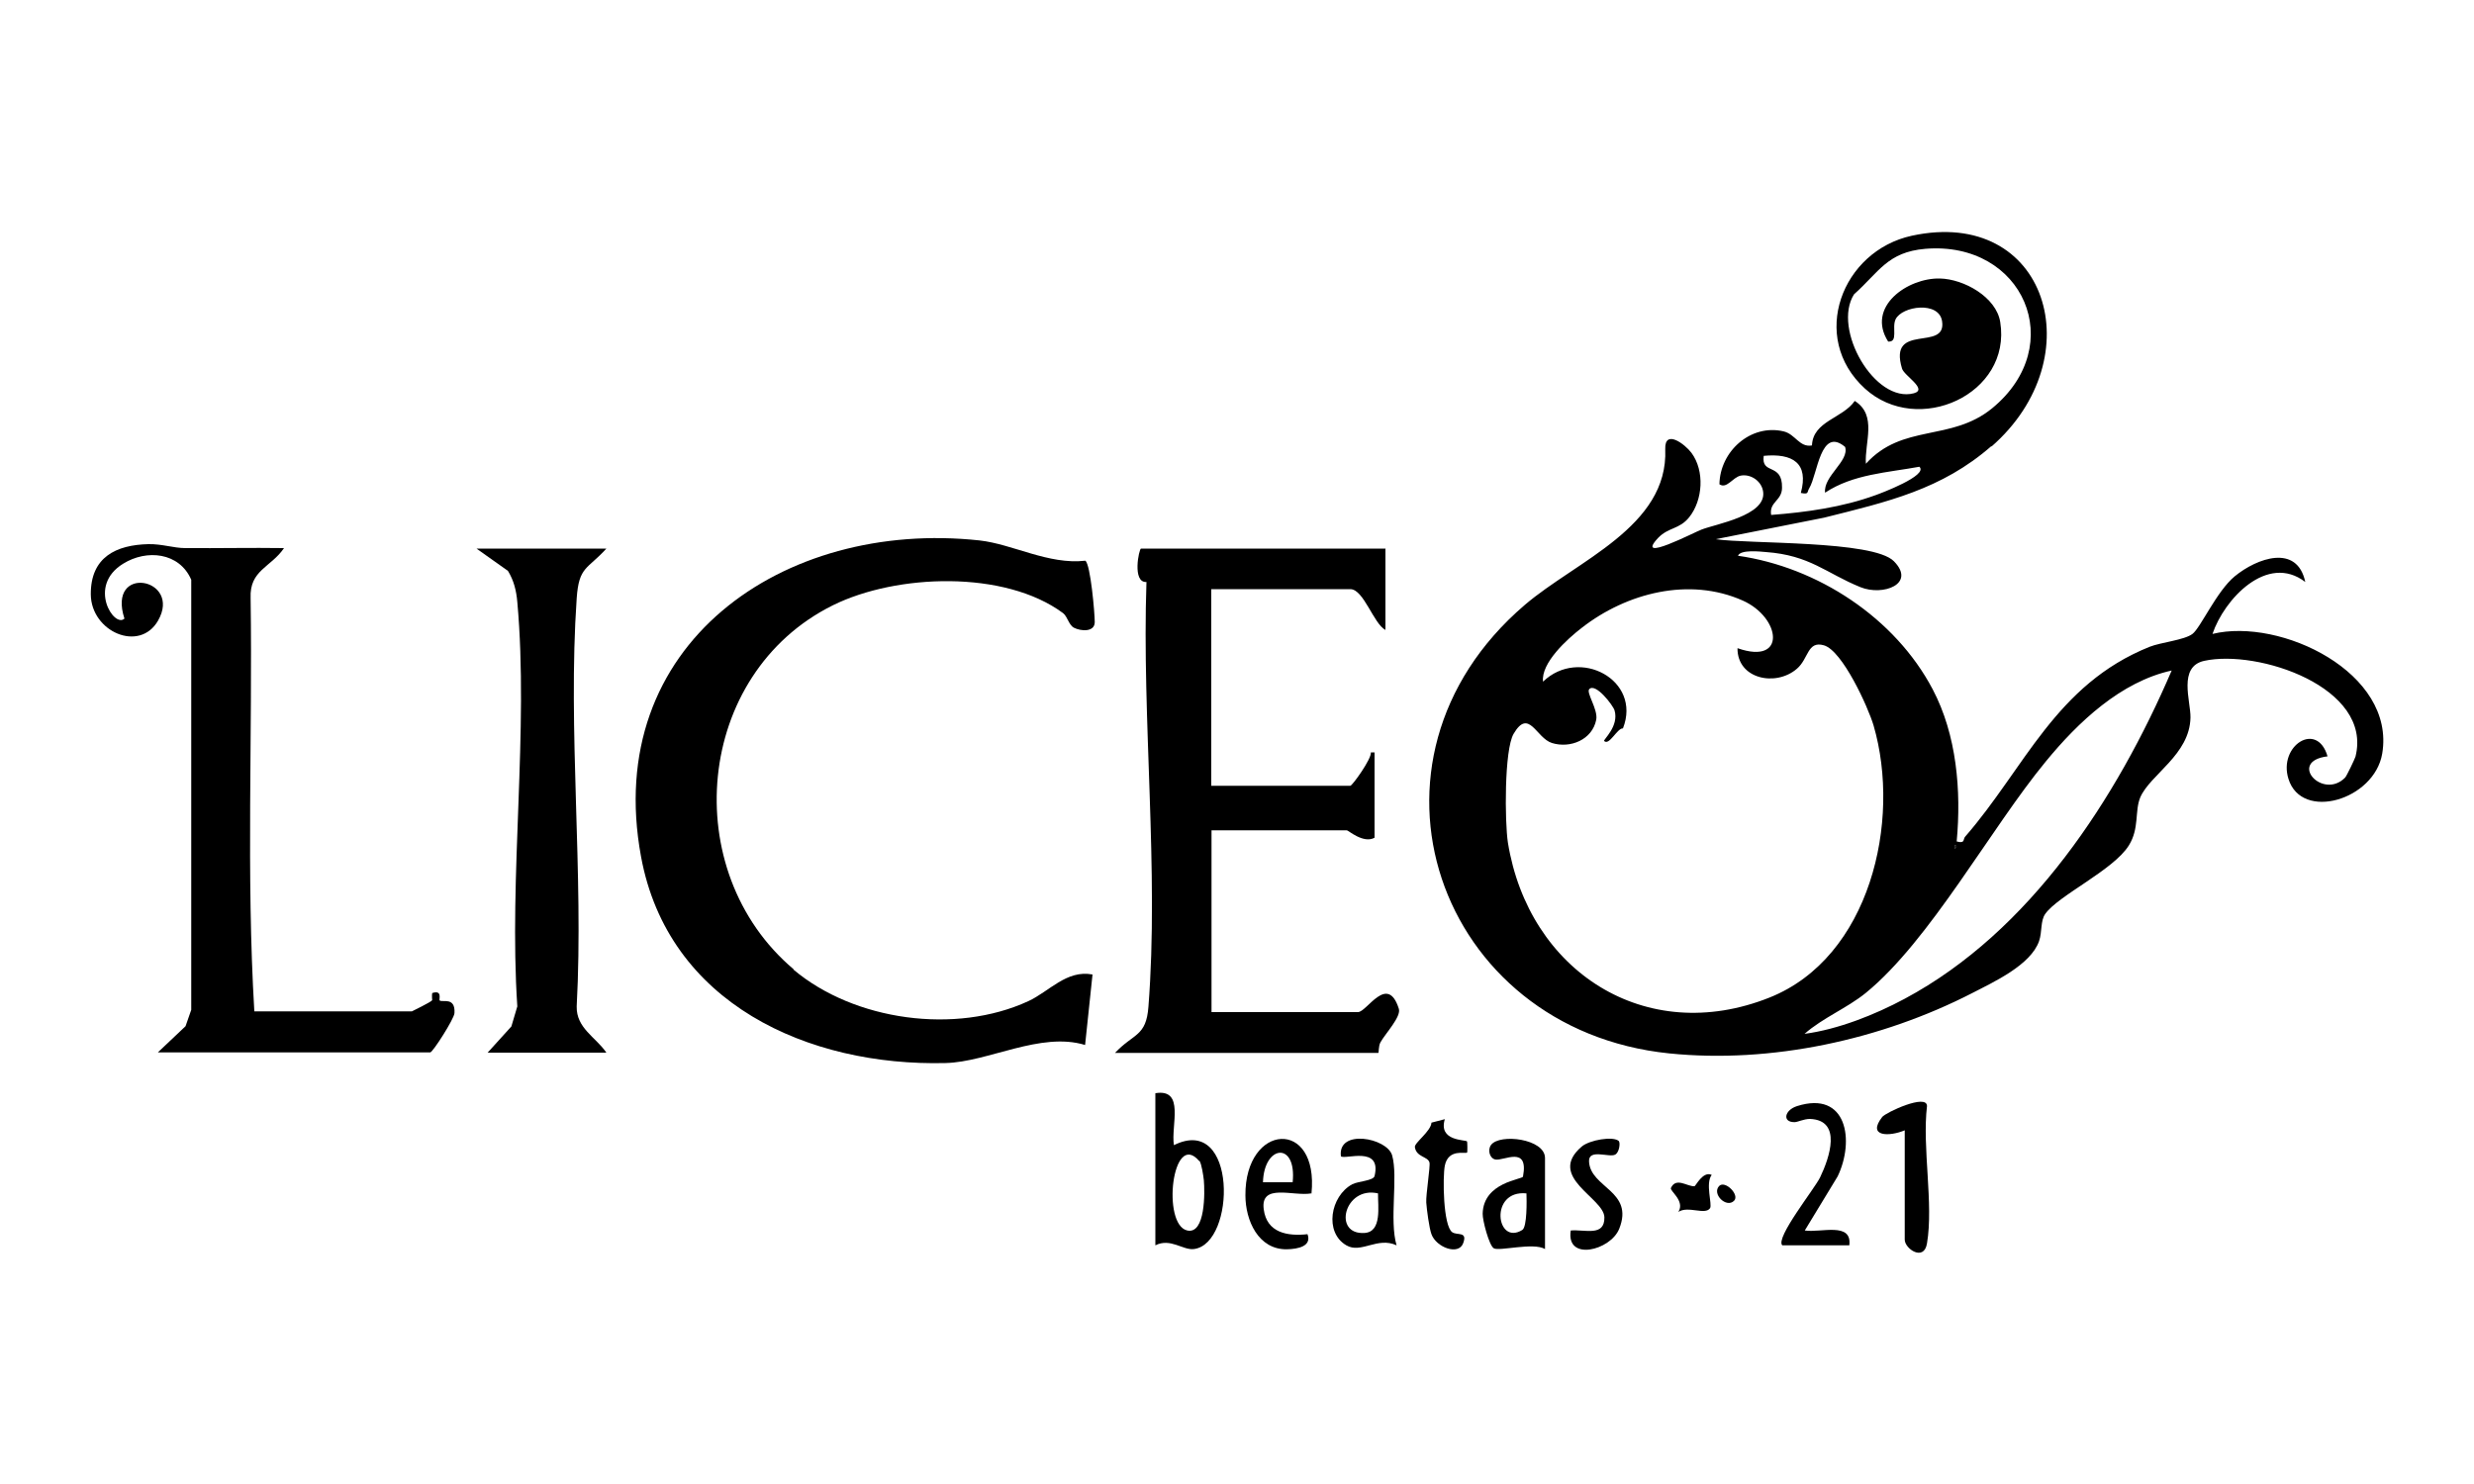 <?xml version="1.0" encoding="UTF-8"?>
<svg id="Capa_1" data-name="Capa 1" xmlns="http://www.w3.org/2000/svg" viewBox="0 0 100 60">
  <g>
    <g>
      <path d="M32.07,39.2c2.47,2.08,6.56,2.63,9.49,1.28.85-.39,1.55-1.28,2.6-1.08l-.3,2.85c-1.8-.55-3.92.69-5.64.73-5.54.14-11.22-2.4-12.31-8.35-1.58-8.57,5.74-13.64,13.68-12.78,1.35.15,2.79.99,4.28.82.21.15.38,2.12.38,2.48,0,.42-.57.37-.84.23-.21-.11-.26-.45-.44-.59-2.36-1.75-6.73-1.59-9.3-.32-5.59,2.77-6.29,10.75-1.59,14.72Z"/>
      <path d="M56,22.17v3.3c-.48-.25-.88-1.65-1.42-1.65h-5.62v7.95h5.62c.08,0,.87-1.1.83-1.35h.15s0,3.45,0,3.45c-.45.25-1.06-.3-1.12-.3h-5.47v7.35h5.92c.36,0,1.19-1.57,1.65-.14.11.32-.54,1-.74,1.36-.09.16-.06.43-.09.43h-10.64c.75-.8,1.26-.65,1.35-1.87.43-5.49-.27-11.64-.08-17.17-.59.04-.3-1.35-.22-1.35h9.89Z"/>
    </g>
    <g>
      <path d="M24.52,22.17c-.78.86-1.12.72-1.21,2.02-.37,5.34.29,11.11,0,16.5-.02.88.77,1.24,1.2,1.87h-4.8l.96-1.06.24-.81c-.35-5.27.47-11.14,0-16.35-.04-.46-.14-.87-.38-1.26l-1.27-.9h5.25Z"/>
      <g>
        <path d="M17.77,40.45c.11.09.64-.16.6.51-.01.23-.88,1.59-.98,1.59H6.38l1.12-1.06.23-.66v-17.39c-.48-1.11-1.8-1.24-2.75-.65-1.47.9-.36,2.62.05,2.22-.72-2.22,2.34-1.64,1.36.08-.75,1.31-2.71.45-2.72-1.06s1.03-2,2.33-2.03c.56-.01,1.01.16,1.5.16,1.33.01,2.65-.02,3.98,0-.53.78-1.4.89-1.35,2.02.08,5.57-.18,11.16.15,16.71h6.37s.78-.38.82-.45h.3Z"/>
        <path d="M17.47,40.45s-.02-.21,0-.3c.43-.14.26.27.3.3h-.3Z"/>
      </g>
    </g>
  </g>
  <path d="M80.5,18.03c-2.02,1.77-4.22,2.26-6.77,2.9l-4.38.87c1.33.2,6.36.04,7.2.89.91.92-.44,1.42-1.35,1.05-1.4-.57-2.04-1.29-3.82-1.42-.23-.02-1.03-.11-1.13.15,3.22.46,6.35,2.51,7.87,5.4.97,1.84,1.16,4.1.97,6.15.35.1.25-.09.34-.19,2.42-2.78,3.65-6.15,7.46-7.68.45-.18,1.4-.27,1.73-.52s.98-1.73,1.71-2.33c.9-.74,2.52-1.32,2.85.23-1.54-1.18-3.28.7-3.75,2.1,2.75-.67,7.41,1.57,6.86,4.84-.32,1.88-3.26,2.74-3.79,1.02-.42-1.34,1.16-2.36,1.58-.91-1.63.2-.2,1.78.71.86.06-.06.39-.75.42-.85.7-2.8-3.94-4.35-6.12-3.87-1.06.24-.54,1.62-.55,2.29-.03,1.51-1.63,2.3-2.03,3.23-.23.55-.03,1.25-.46,1.94-.62,1-2.85,2.02-3.38,2.77-.2.28-.12.72-.25,1.1-.34.97-1.83,1.65-2.7,2.1-3.68,1.89-8.13,2.86-12.25,2.44-9.38-.96-13.19-11.84-5.84-18.13,2.09-1.79,5.81-3.16,5.68-6.3-.03-.83.8-.2,1.06.15.54.73.46,1.91-.09,2.6-.4.5-.84.4-1.26.84-.98,1.05,1.5-.25,1.76-.34.59-.23,2.58-.56,2.49-1.5-.04-.44-.49-.76-.91-.68-.33.07-.56.55-.86.35.02-1.33,1.26-2.45,2.59-2.14.48.11.64.66,1.15.57.04-.99,1.24-1.09,1.73-1.8.92.58.39,1.68.45,2.54,1.48-1.64,3.43-.88,5.1-2.24,3.11-2.55,1.26-6.78-2.7-6.45-1.53.13-1.87.94-2.88,1.84-.89,1.4.84,4.42,2.42,4,.58-.16-.4-.71-.48-1-.57-1.89,1.81-.66,1.62-1.91-.12-.83-1.62-.62-1.88-.08-.16.34.12.93-.3.9-.9-1.41.79-2.58,2.09-2.55.97.02,2.28.75,2.44,1.76.47,2.92-3.33,4.64-5.47,2.69-2.27-2.07-.93-5.57,1.9-6.18,5.47-1.18,7.34,4.93,3.21,8.53ZM77.59,18.87c-1.31.24-2.69.3-3.82,1.05-.08-.67.99-1.28.81-1.85-1-.84-1.11,1.11-1.45,1.67-.1.16,0,.26-.34.19.33-1.21-.33-1.61-1.5-1.5-.11.79.76.26.74,1.29,0,.53-.53.57-.44,1.1,1.43-.11,2.87-.31,4.22-.8.17-.06,2.16-.8,1.77-1.15ZM70.24,26.21c1.98.69,1.75-1.24.2-1.93-2.16-.96-4.69-.31-6.5,1.1-.6.46-1.66,1.43-1.57,2.18,1.46-1.41,4-.07,3.23,1.89-.23-.02-.55.71-.76.51-.05-.05.61-.59.42-1.24-.06-.2-.76-1.12-1.02-.86-.14.14.36.82.28,1.24-.16.81-1.05,1.17-1.79.94-.64-.2-.93-1.43-1.55-.37-.38.65-.36,3.56-.23,4.4.84,5.18,5.55,8.27,10.58,6.26,4.05-1.62,5.33-7.12,4.2-11-.22-.74-1.26-3.03-2.01-3.24-.67-.19-.61.54-1.09.95-.86.74-2.41.41-2.4-.83ZM87.78,27.11c-2.05.45-3.78,2.08-5.09,3.68-2.22,2.69-4.68,7.24-7.28,9.36-.77.62-1.73,1-2.47,1.65,1.35-.18,2.84-.77,4.05-1.42,5.08-2.72,8.57-8.1,10.79-13.27ZM79.01,34.16v.15c.1-.05.1-.1,0-.15Z"/>
  <path d="M79.01,34.16c.1.05.1.1,0,.15v-.15Z"/>
  <path d="M46.7,44.2c1.21-.2.62,1.31.75,2.1,2.57-1.28,2.51,3.99.81,4.2-.44.06-.95-.46-1.56-.15v-6.15ZM48.47,46.94c-1.09-1.28-1.52,2.58-.48,2.81.74.16.71-1.56.67-2.03-.02-.18-.09-.67-.18-.79Z"/>
  <path d="M62.45,50.5c-.47-.28-1.85.1-2.07-.03-.19-.11-.46-1.14-.45-1.4.03-1.28,1.61-1.38,1.63-1.5.24-1.28-.78-.62-1.12-.69-.23-.05-.32-.39-.17-.59.35-.47,2.18-.25,2.18.53v3.67ZM61.7,48.25c-1.51-.15-1.23,2.13-.17,1.48.2-.12.18-1.2.17-1.48Z"/>
  <path d="M77.89,50.27c-.12.75-.9.22-.9-.15v-4.42c-.62.26-1.54.27-.91-.54.14-.18,1.81-.96,1.81-.44-.2,1.68.27,3.95,0,5.55Z"/>
  <path d="M56.45,50.35c-.77-.36-1.44.35-2.03,0-.9-.52-.65-1.99.24-2.47.23-.12.85-.14.9-.33.3-1.25-1.2-.65-1.36-.8-.14-1.12,1.86-.75,2.07-.04.25.88-.12,2.62.18,3.64ZM55.7,48.25c-1.36-.31-1.85,1.69-.54,1.6.71-.05.53-1.09.54-1.6Z"/>
  <path d="M72.04,50.35c-.29-.3,1.31-2.29,1.53-2.75.38-.79.9-2.31-.41-2.36-.26,0-.49.13-.63.13-.5,0-.4-.49.11-.65,2.02-.64,2.33,1.4,1.64,2.84l-1.33,2.19c.65.1,1.92-.36,1.8.6h-2.7Z"/>
  <path d="M53,48.25c-.72.13-2.06-.43-1.92.64.12.95.95,1.1,1.77,1.01.18.49-.39.6-.83.61-1.16.02-1.68-1.17-1.68-2.18-.02-2.93,2.98-3.13,2.67-.07ZM52.25,47.8c.17-1.66-1.16-1.52-1.2,0h1.2Z"/>
  <path d="M58.4,45.25c-.27.9.83.82.9.9.01.02.02.43,0,.45-.07.06-.76-.17-.9.53-.09.46-.07,2.43.3,2.69.2.14.63-.05.44.45s-1.09.16-1.28-.37c-.09-.24-.19-.99-.21-1.28-.02-.31.17-1.47.13-1.62-.07-.25-.53-.21-.59-.62-.03-.17.65-.64.67-.99l.54-.14Z"/>
  <path d="M65.44,46.15c.05.06.02.43-.15.53-.23.14-1.1-.26-1.06.29.06,1.06,1.83,1.18,1.22,2.71-.35.88-2.16,1.33-1.96.07.58-.05,1.37.26,1.36-.53s-2.35-1.63-.92-2.86c.31-.27,1.29-.44,1.51-.22Z"/>
  <path d="M69.19,47.5c-.27.34.03,1.2-.07,1.35-.2.29-.89-.11-1.28.15.28-.45-.36-.85-.3-.97.21-.45.66-.05.95-.07.05,0,.34-.62.69-.46Z"/>
  <path d="M70.09,48.55c-.31.31-.91-.28-.6-.6.24-.24.84.36.6.6Z"/>
</svg>